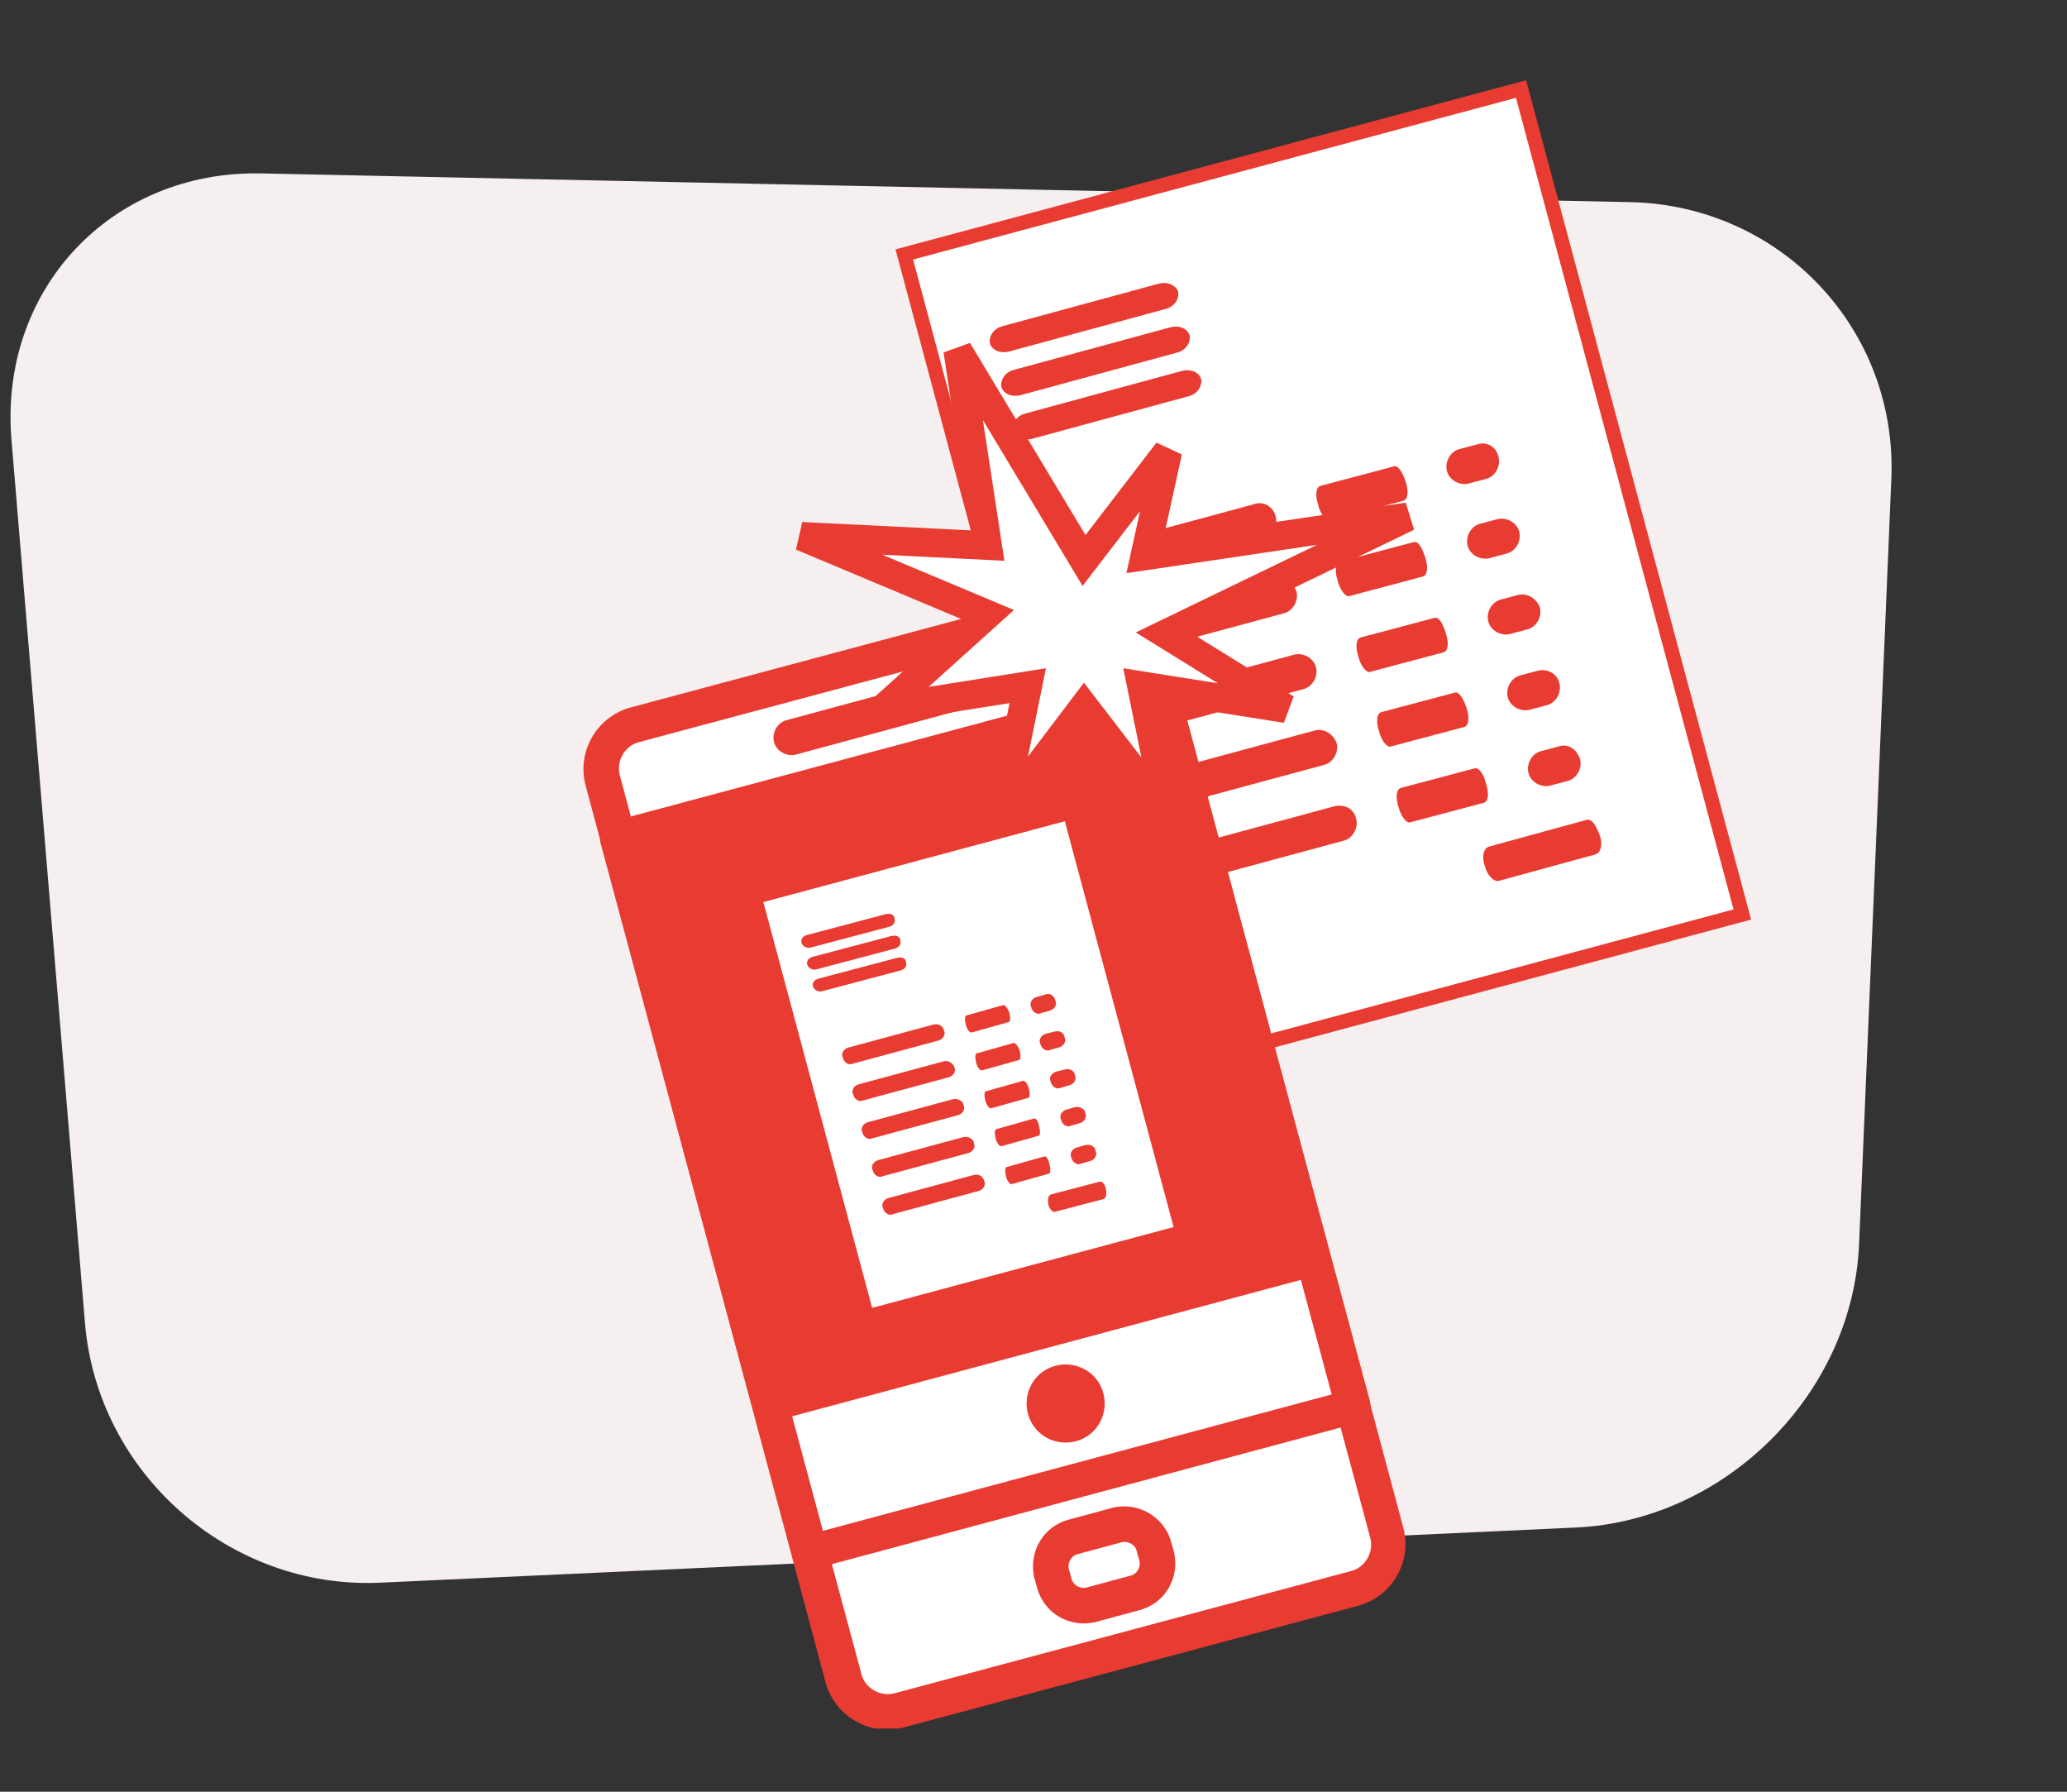 <?xml version="1.0" encoding="utf-8"?>
<!-- Generator: Adobe Illustrator 25.0.0, SVG Export Plug-In . SVG Version: 6.00 Build 0)  -->
<svg version="1.1" id="Ebene_1" xmlns="http://www.w3.org/2000/svg" xmlns:xlink="http://www.w3.org/1999/xlink" x="0px" y="0px"
	 viewBox="0 0 180 156" style="enable-background:new 0 0 180 156;" xml:space="preserve">
<rect x="0" y="0" width="180" height="156" fill="#333333" stroke="none"/>
<style type="text/css">
	.st0{clip-path:url(#SVGID_2_);fill:#F5EFF0;}
	.st1{fill:#FFFFFF;}
	.st2{clip-path:url(#SVGID_4_);fill:none;stroke:#E83C32;stroke-width:1.25;}
	.st3{clip-path:url(#SVGID_4_);fill:#E83C32;}
	.st4{clip-path:url(#SVGID_4_);fill:#FFFFFF;}
	.st5{fill:#E83C32;}
	.st6{fill:none;stroke:#E83C32;stroke-width:0.625;}
	.st7{clip-path:url(#SVGID_6_);fill:#E83C32;}
	.st8{fill:none;stroke:#E83C32;stroke-width:2.5;stroke-linecap:round;}
</style>
<g>
	<defs>
		<rect id="SVGID_1_" x="-7.2" y="7" width="180.2" height="143.5"/>
	</defs>
	<clipPath id="SVGID_2_">
		<use xlink:href="#SVGID_1_"  style="overflow:visible;"/>
	</clipPath>
	<path class="st0" d="M137.2,133c13.1-0.6,24.2-11.7,24.7-24.8l2.8-66.4c0.6-13.1-9.6-23.9-22.7-24.2L22.8,15.1
		C9.7,14.8-0.1,25.2,1,38.3l6.4,76.9c1.1,13.1,12.6,23.2,25.7,22.6L137.2,133z"/>
</g>
<rect x="87.4" y="13.7" transform="matrix(0.966 -0.259 0.259 0.966 -9.229 31.555)" class="st1" width="55.6" height="74.4"/>
<g>
	<defs>
		<rect id="SVGID_3_" x="-7.2" y="7" width="180.2" height="143.5"/>
	</defs>
	<clipPath id="SVGID_4_">
		<use xlink:href="#SVGID_3_"  style="overflow:visible;"/>
	</clipPath>
	
		<rect x="87.4" y="13.7" transform="matrix(0.966 -0.259 0.259 0.966 -9.229 31.555)" class="st2" width="55.6" height="74.4"/>
	<path class="st3" d="M109.2,43.9l-14.8,4c-0.8,0.2-1.3,1.1-1.1,1.9c0.2,0.8,1.1,1.3,1.9,1.1l14.8-4c0.8-0.2,1.3-1.1,1.1-1.9
		C110.9,44.1,110,43.6,109.2,43.9"/>
	<path class="st3" d="M111,50.4l-14.8,4c-0.8,0.2-1.3,1.1-1.1,1.9c0.2,0.8,1.1,1.3,1.9,1.1l14.8-4c0.8-0.2,1.3-1.1,1.1-1.9
		C112.6,50.7,111.8,50.2,111,50.4"/>
	<path class="st3" d="M112.7,57l-14.8,4c-0.8,0.2-1.3,1.1-1.1,1.9c0.2,0.8,1.1,1.3,1.9,1.1l14.8-4c0.8-0.2,1.3-1.1,1.1-1.9
		C114.4,57.3,113.5,56.8,112.7,57"/>
	<path class="st3" d="M114.5,63.6l-14.8,4c-0.8,0.2-1.3,1.1-1.1,1.9c0.2,0.8,1.1,1.3,1.9,1.1l14.8-4c0.8-0.2,1.3-1.1,1.1-1.9
		C116.1,63.9,115.3,63.4,114.5,63.6"/>
	<path class="st3" d="M116.2,70.2l-14.8,4c-0.8,0.2-1.3,1.1-1.1,1.9c0.2,0.8,1.1,1.3,1.9,1.1l14.8-4c0.8-0.2,1.3-1.1,1.1-1.9
		C117.9,70.4,117.1,70,116.2,70.2"/>
	<path class="st3" d="M121.4,40.6l-6.4,1.7c-0.4,0.1-0.5,0.8-0.2,1.7c0.2,0.8,0.7,1.4,1,1.3l6.4-1.7c0.4-0.1,0.5-0.8,0.2-1.7
		S121.7,40.5,121.4,40.6"/>
	<path class="st3" d="M123.1,47.2l-6.4,1.7c-0.4,0.1-0.5,0.8-0.2,1.7c0.2,0.8,0.7,1.4,1,1.3l6.4-1.7c0.4-0.1,0.5-0.8,0.2-1.7
		S123.5,47.1,123.1,47.2"/>
	<path class="st3" d="M124.9,53.8l-6.4,1.7c-0.4,0.1-0.5,0.8-0.2,1.7c0.2,0.8,0.7,1.4,1,1.3l6.4-1.7c0.4-0.1,0.5-0.8,0.2-1.7
		S125.3,53.7,124.9,53.8"/>
	<path class="st3" d="M126.7,60.3l-6.4,1.7c-0.4,0.1-0.5,0.8-0.2,1.7c0.2,0.8,0.7,1.4,1,1.3l6.4-1.7c0.4-0.1,0.5-0.8,0.2-1.7
		S127,60.2,126.7,60.3"/>
	<path class="st3" d="M128.4,66.9l-6.4,1.7c-0.4,0.1-0.5,0.8-0.2,1.7c0.2,0.8,0.7,1.4,1,1.3l6.4-1.7c0.4-0.1,0.5-0.8,0.2-1.7
		C129.2,67.4,128.8,66.8,128.4,66.9"/>
	<path class="st3" d="M128.6,38.7l-1.5,0.4c-0.8,0.2-1.3,1.1-1.1,1.9c0.2,0.8,1.1,1.3,1.9,1.1l1.5-0.4c0.8-0.2,1.3-1.1,1.1-1.9
		C130.3,38.9,129.5,38.4,128.6,38.7"/>
	<path class="st3" d="M130.4,45.2l-1.5,0.4c-0.8,0.2-1.3,1.1-1.1,1.9c0.2,0.8,1.1,1.3,1.9,1.1l1.5-0.4c0.8-0.2,1.3-1.1,1.1-1.9
		C132.1,45.5,131.2,45,130.4,45.2"/>
	<path class="st3" d="M132.2,51.8l-1.5,0.4c-0.8,0.2-1.3,1.1-1.1,1.9c0.2,0.8,1.1,1.3,1.9,1.1l1.5-0.4c0.8-0.2,1.3-1.1,1.1-1.9
		C133.8,52.1,133,51.6,132.2,51.8"/>
	<path class="st3" d="M133.9,58.4l-1.5,0.4c-0.8,0.2-1.3,1.1-1.1,1.9c0.2,0.8,1.1,1.3,1.9,1.1l1.5-0.4c0.8-0.2,1.3-1.1,1.1-1.9
		C135.6,58.6,134.7,58.2,133.9,58.4"/>
	<path class="st3" d="M135.7,65l-1.5,0.4c-0.8,0.2-1.3,1.1-1.1,1.9c0.2,0.8,1.1,1.3,1.9,1.1l1.5-0.4c0.8-0.2,1.3-1.1,1.1-1.9
		C137.3,65.2,136.5,64.7,135.7,65"/>
	<path class="st3" d="M138.1,71.4l-8.4,2.3c-0.5,0.1-0.7,0.9-0.4,1.7c0.2,0.8,0.8,1.4,1.2,1.3l8.4-2.3c0.5-0.1,0.7-0.9,0.4-1.7
		S138.6,71.2,138.1,71.4"/>
	<path class="st3" d="M100.9,24.7l-13.6,3.7c-0.8,0.2-1.2,0.9-1.1,1.5c0.2,0.6,0.9,0.9,1.7,0.7l13.6-3.7c0.8-0.2,1.2-0.9,1.1-1.5
		C102.4,24.8,101.6,24.5,100.9,24.7"/>
	<path class="st3" d="M101.9,28.5l-13.6,3.7c-0.8,0.2-1.2,0.9-1.1,1.5c0.2,0.6,0.9,0.9,1.7,0.7l13.6-3.7c0.8-0.2,1.2-0.9,1.1-1.5
		C103.4,28.6,102.7,28.3,101.9,28.5"/>
	<path class="st3" d="M102.9,32.3l-13.6,3.7c-0.8,0.2-1.2,0.9-1.1,1.5c0.2,0.6,0.9,0.9,1.7,0.7l13.6-3.7c0.8-0.2,1.2-0.9,1.1-1.5
		C104.4,32.4,103.7,32.1,102.9,32.3"/>
	<path class="st4" d="M56.7,62.7c-3,0.8-4.8,3.9-4,6.9l20.2,75.2c0.8,3,3.9,4.8,6.9,4l36.5-9.8c3-0.8,4.8-3.9,4-6.9l-20.2-75.2
		c-0.8-3-3.9-4.8-6.9-4L56.7,62.7z"/>
	<path class="st3" d="M83.3,58.7l-14.8,4c-0.8,0.2-1.3,1.1-1.1,1.9c0.2,0.8,1.1,1.3,1.9,1.1l14.8-4c0.8-0.2,1.3-1.1,1.1-1.9
		C85,59,84.1,58.5,83.3,58.7"/>
	<path class="st3" d="M93.7,56l-1.5,0.4c-0.8,0.2-1.3,1.1-1.1,1.9c0.2,0.8,1.1,1.3,1.9,1.1l1.5-0.4c0.8-0.2,1.3-1.1,1.1-1.9
		C95.3,56.2,94.5,55.8,93.7,56"/>
	<path class="st3" d="M99.2,135.8c0.2,0.6-0.2,1.3-0.8,1.4l-3.7,1c-0.6,0.2-1.3-0.2-1.4-0.8l-0.2-0.7c-0.2-0.6,0.2-1.3,0.8-1.4
		l3.7-1c0.6-0.2,1.3,0.2,1.4,0.8L99.2,135.8z M96.8,131.3l-3.7,1c-2.3,0.6-3.6,2.9-3,5.2l0.2,0.7c0.6,2.3,2.9,3.6,5.2,3l3.7-1
		c2.3-0.6,3.6-2.9,3-5.2l-0.2-0.7C101.4,132,99,130.7,96.8,131.3"/>
	<path class="st3" d="M119.3,133.8c0.4,1.3-0.4,2.7-1.7,3l-39.6,10.6c-1.3,0.4-2.7-0.4-3-1.7L54,67.6c-0.4-1.3,0.4-2.7,1.7-3
		l39.6-10.6c1.3-0.4,2.7,0.4,3,1.7L119.3,133.8z M94.5,51L54.9,61.6c-2.9,0.8-4.7,3.8-3.9,6.8l20.9,78.1c0.8,2.9,3.8,4.7,6.8,3.9
		l39.6-10.6c2.9-0.8,4.7-3.8,3.9-6.8l-20.9-78.1C100.5,52,97.5,50.2,94.5,51"/>
	<path class="st3" d="M116,121.4l-44.4,11.9L55.7,74.1l44.4-11.9L116,121.4z M100.8,58.8L53.4,71.5c-0.8,0.2-1.3,1.1-1.1,1.9
		L69,135.5c0.2,0.8,1.1,1.3,1.9,1.1l47.3-12.7c0.8-0.2,1.3-1.1,1.1-1.9l-16.7-62.1C102.4,59.1,101.6,58.6,100.8,58.8"/>
</g>
<rect x="60.5" y="67" transform="matrix(0.966 -0.259 0.259 0.966 -21.104 24.973)" class="st5" width="47.5" height="51.3"/>
<rect x="70.4" y="74.1" transform="matrix(0.966 -0.259 0.259 0.966 -21.105 24.974)" class="st1" width="27.8" height="37.2"/>
<rect x="70.4" y="74.1" transform="matrix(0.966 -0.259 0.259 0.966 -21.105 24.974)" class="st6" width="27.8" height="37.2"/>
<g>
	<defs>
		<rect id="SVGID_5_" x="-7.2" y="7" width="180.2" height="143.5"/>
	</defs>
	<clipPath id="SVGID_6_">
		<use xlink:href="#SVGID_5_"  style="overflow:visible;"/>
	</clipPath>
	<path class="st7" d="M81.3,89.2l-7.4,2c-0.4,0.1-0.7,0.5-0.5,0.9c0.1,0.4,0.5,0.7,0.9,0.5l7.4-2c0.4-0.1,0.7-0.5,0.5-0.9
		C82.1,89.3,81.7,89.1,81.3,89.2"/>
	<path class="st7" d="M82.2,92.4l-7.4,2c-0.4,0.1-0.7,0.5-0.5,0.9c0.1,0.4,0.5,0.7,0.9,0.5l7.4-2c0.4-0.1,0.7-0.5,0.5-0.9
		C83,92.6,82.6,92.3,82.2,92.4"/>
	<path class="st7" d="M83,95.7l-7.4,2c-0.4,0.1-0.7,0.5-0.5,0.9c0.1,0.4,0.5,0.7,0.9,0.5l7.4-2c0.4-0.1,0.7-0.5,0.5-0.9
		C83.9,95.9,83.4,95.6,83,95.7"/>
	<path class="st7" d="M83.9,99l-7.4,2c-0.4,0.1-0.7,0.5-0.5,0.9c0.1,0.4,0.5,0.7,0.9,0.5l7.4-2c0.4-0.1,0.7-0.5,0.5-0.9
		C84.8,99.2,84.3,98.9,83.9,99"/>
	<path class="st7" d="M84.8,102.3l-7.4,2c-0.4,0.1-0.7,0.5-0.5,0.9c0.1,0.4,0.5,0.7,0.9,0.5l7.4-2c0.4-0.1,0.7-0.5,0.5-0.9
		C85.6,102.4,85.2,102.2,84.8,102.3"/>
	<path class="st7" d="M87.4,87.5l-3.2,0.9c-0.2,0-0.2,0.4-0.1,0.8c0.1,0.4,0.3,0.7,0.5,0.7l3.2-0.9c0.2,0,0.2-0.4,0.1-0.8
		C87.8,87.8,87.5,87.5,87.4,87.5"/>
	<path class="st7" d="M88.3,90.8l-3.2,0.9c-0.2,0-0.2,0.4-0.1,0.8c0.1,0.4,0.3,0.7,0.5,0.7l3.2-0.9c0.2,0,0.2-0.4,0.1-0.8
		C88.7,91.1,88.4,90.8,88.3,90.8"/>
	<path class="st7" d="M89.1,94.1L85.9,95c-0.2,0-0.2,0.4-0.1,0.8c0.1,0.4,0.3,0.7,0.5,0.7l3.2-0.9c0.2,0,0.2-0.4,0.1-0.8
		C89.5,94.4,89.3,94.1,89.1,94.1"/>
	<path class="st7" d="M90,97.4l-3.2,0.9c-0.2,0-0.2,0.4-0.1,0.8c0.1,0.4,0.3,0.7,0.5,0.7l3.2-0.9c0.2,0,0.2-0.4,0.1-0.8
		C90.4,97.6,90.2,97.3,90,97.4"/>
	<path class="st7" d="M90.9,100.7l-3.2,0.9c-0.2,0-0.2,0.4-0.1,0.8c0.1,0.4,0.3,0.7,0.5,0.7l3.2-0.9c0.2,0,0.2-0.4,0.1-0.8
		C91.3,100.9,91.1,100.6,90.9,100.7"/>
	<path class="st7" d="M91,86.6l-0.7,0.2c-0.4,0.1-0.7,0.5-0.5,0.9c0.1,0.4,0.5,0.7,0.9,0.5l0.7-0.2c0.4-0.1,0.7-0.5,0.5-0.9
		C91.8,86.7,91.4,86.4,91,86.6"/>
	<path class="st7" d="M91.9,89.8L91.1,90c-0.4,0.1-0.7,0.5-0.5,0.9c0.1,0.4,0.5,0.7,0.9,0.5l0.7-0.2c0.4-0.1,0.7-0.5,0.5-0.9
		C92.7,90,92.3,89.7,91.9,89.8"/>
	<path class="st7" d="M92.8,93.1L92,93.3c-0.4,0.1-0.7,0.5-0.5,0.9c0.1,0.4,0.5,0.7,0.9,0.5l0.7-0.2c0.4-0.1,0.7-0.5,0.5-0.9
		C93.6,93.3,93.2,93,92.8,93.1"/>
	<path class="st7" d="M93.6,96.4l-0.7,0.2c-0.4,0.1-0.7,0.5-0.5,0.9c0.1,0.4,0.5,0.7,0.9,0.5l0.7-0.2c0.4-0.1,0.7-0.5,0.5-0.9
		C94.5,96.6,94.1,96.3,93.6,96.4"/>
	<path class="st7" d="M94.5,99.7l-0.7,0.2c-0.4,0.1-0.7,0.5-0.5,0.9c0.1,0.4,0.5,0.7,0.9,0.5l0.7-0.2c0.4-0.1,0.7-0.5,0.5-0.9
		C95.4,99.8,94.9,99.6,94.5,99.7"/>
	<path class="st7" d="M95.7,102.9l-4.2,1.1c-0.2,0.1-0.3,0.4-0.2,0.9c0.1,0.4,0.4,0.7,0.6,0.6l4.2-1.1c0.2-0.1,0.3-0.4,0.2-0.9
		C96.2,103.1,96,102.8,95.7,102.9"/>
	<path class="st7" d="M77.1,79.6l-6.8,1.8c-0.4,0.1-0.6,0.4-0.5,0.7c0.1,0.3,0.5,0.5,0.8,0.4l6.8-1.8c0.4-0.1,0.6-0.4,0.5-0.7
		C77.9,79.6,77.5,79.5,77.1,79.6"/>
	<path class="st7" d="M77.6,81.5l-6.8,1.8c-0.4,0.1-0.6,0.4-0.5,0.7c0.1,0.3,0.5,0.5,0.8,0.4l6.8-1.8c0.4-0.1,0.6-0.4,0.5-0.7
		C78.4,81.5,78,81.4,77.6,81.5"/>
	<path class="st7" d="M78.1,83.4l-6.8,1.8c-0.4,0.1-0.6,0.4-0.5,0.7c0.1,0.3,0.5,0.5,0.8,0.4l6.8-1.8c0.4-0.1,0.6-0.4,0.5-0.7
		C78.9,83.4,78.5,83.3,78.1,83.4"/>
	<path class="st7" d="M92.8,125.6c1.9,0,3.4-1.5,3.4-3.4c0-1.9-1.5-3.4-3.4-3.4s-3.4,1.5-3.4,3.4C89.4,124.1,90.9,125.6,92.8,125.6"
		/>
</g>
<polygon class="st1" points="101.7,39.3 94.4,48.8 83.4,30.5 86,47.5 69.8,46.7 86,53.5 76.9,61.7 89.5,59.7 87.2,71 94.4,61.5 
	101.7,71 99.4,59.7 112,61.7 101.5,55.2 122.6,45 99.7,48.4 "/>
<polygon class="st8" points="101.7,39.3 94.4,48.8 83.4,30.5 86,47.5 69.8,46.7 86,53.5 76.9,61.7 89.5,59.7 87.2,71 94.4,61.5 
	101.7,71 99.4,59.7 112,61.7 101.5,55.2 122.6,45 99.7,48.4 "/>
</svg>

